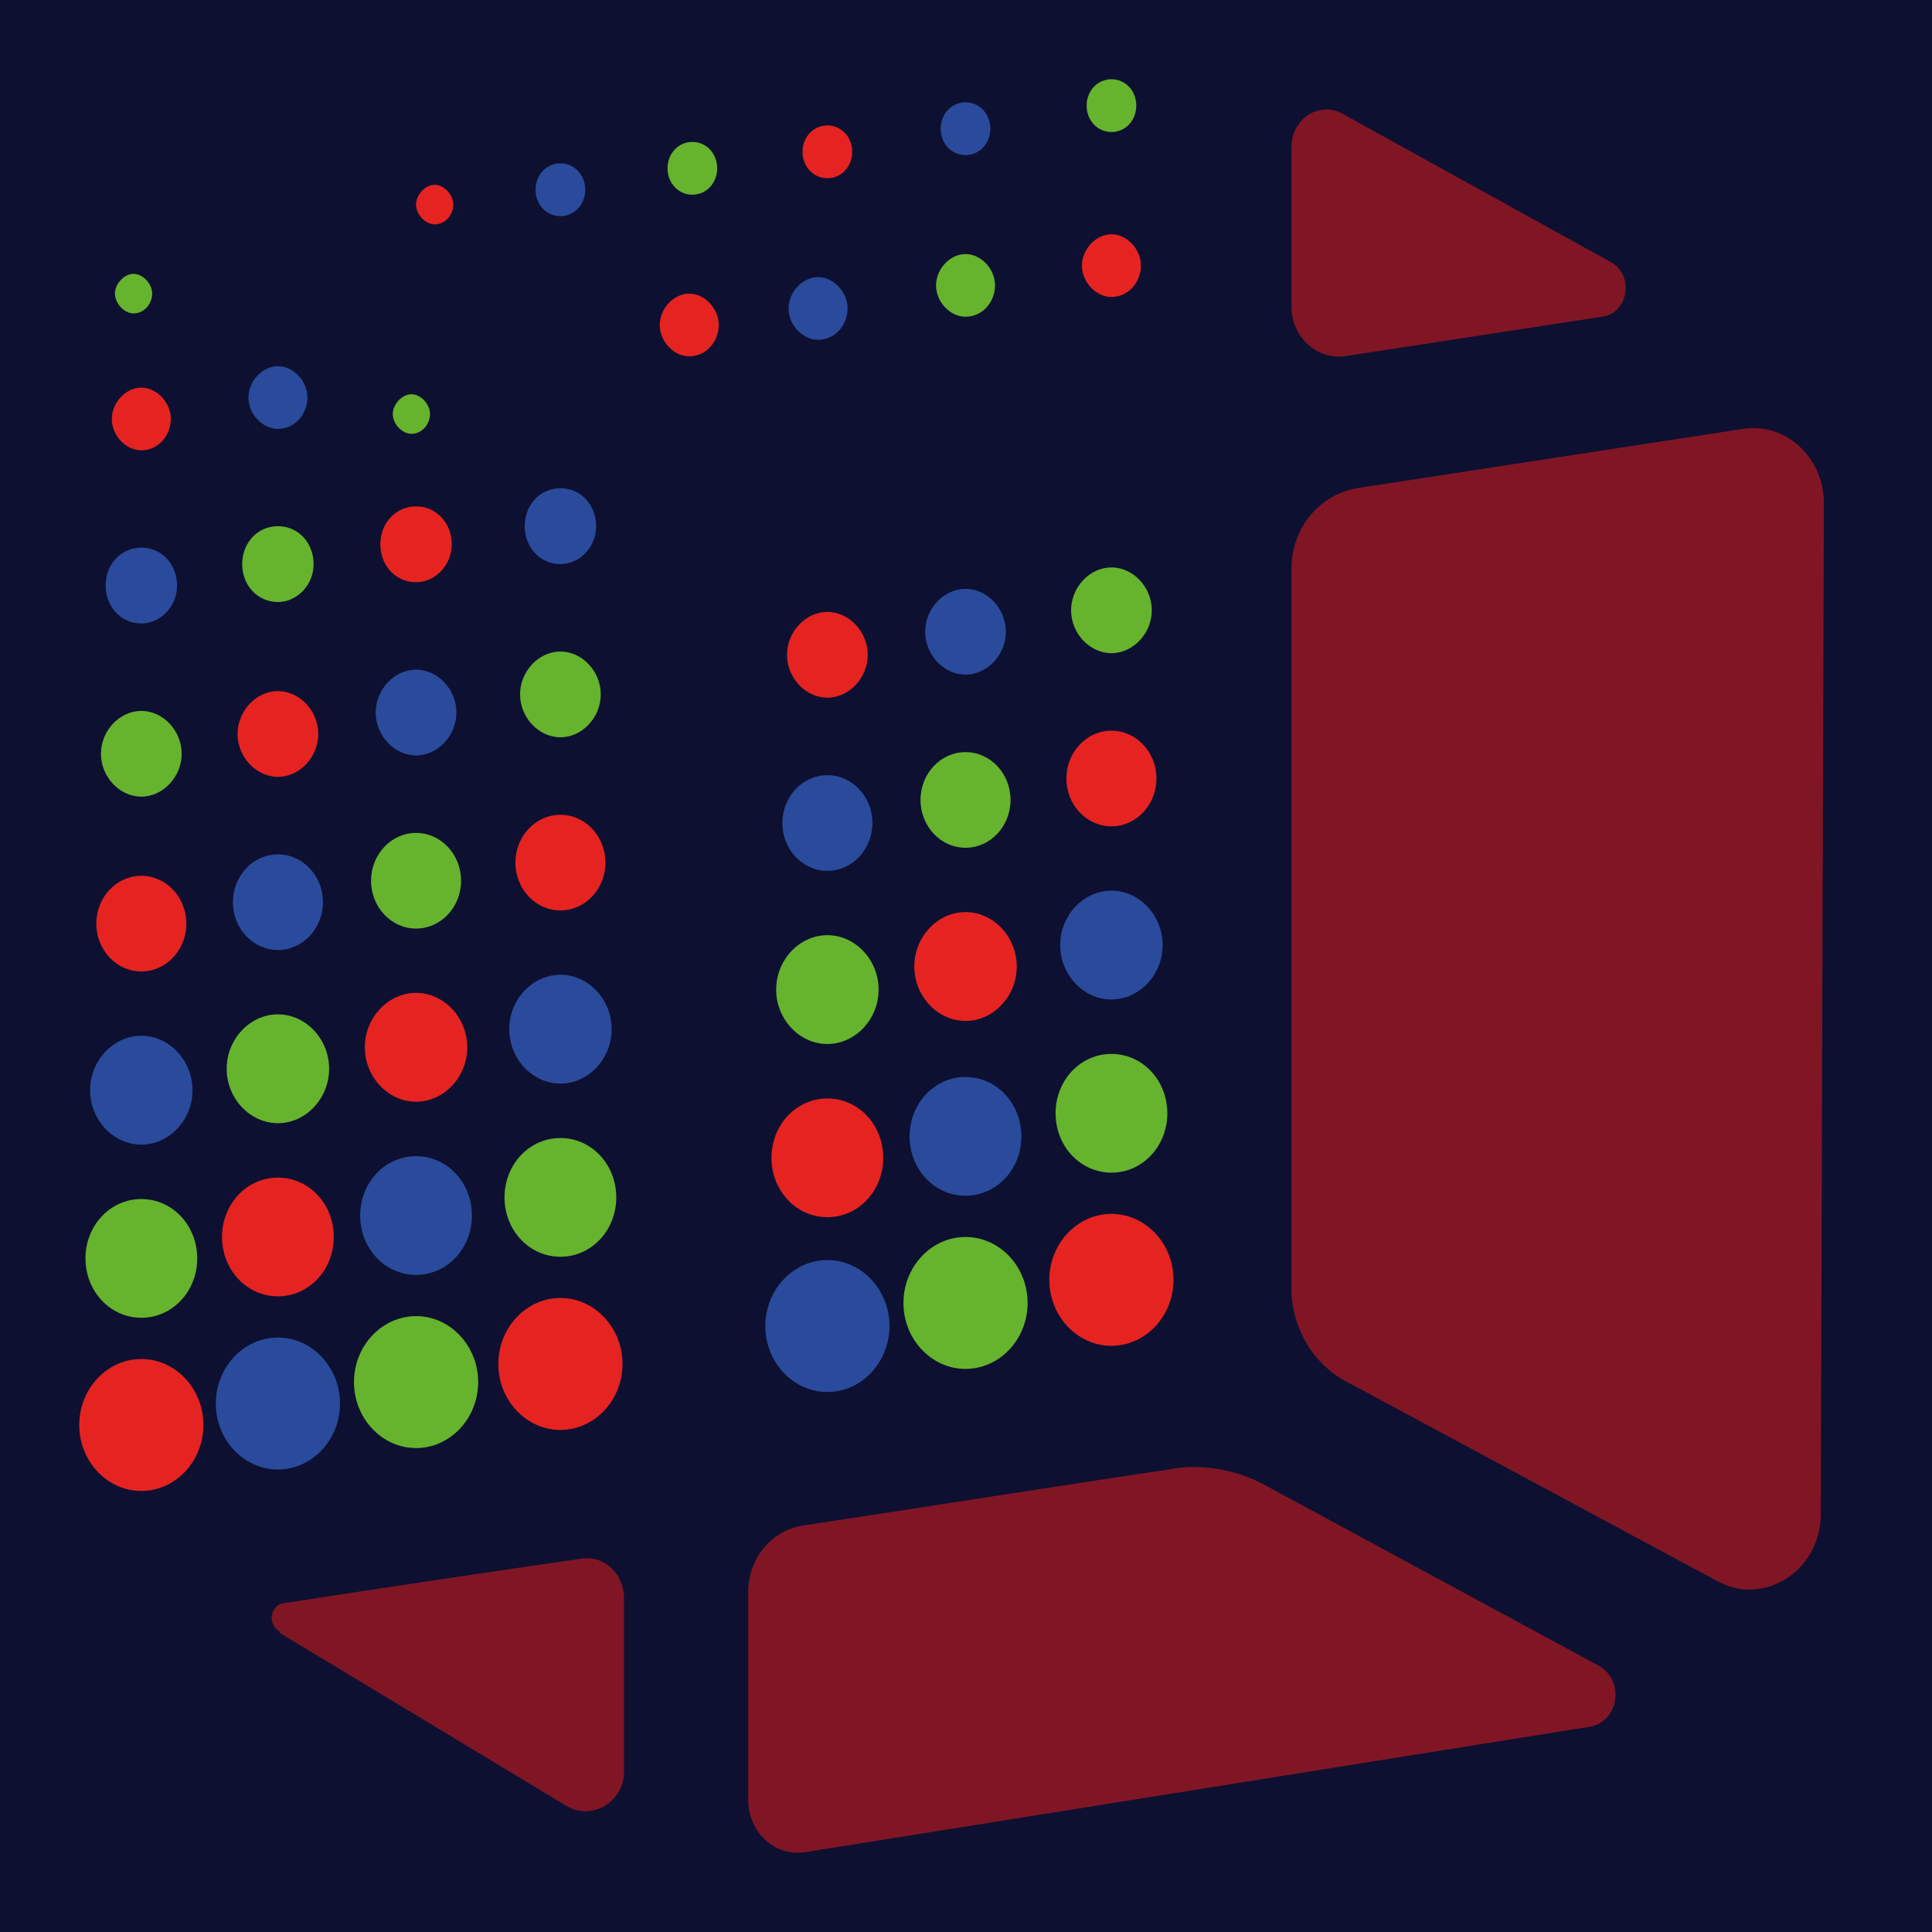 <svg xmlns="http://www.w3.org/2000/svg" version="1.1" xmlns:xlink="http://www.w3.org/1999/xlink" xmlns:svgjs="http://svgjs.dev/svgjs" width="512" height="512"><svg width="512" height="512" viewBox="0 0 512 512" fill="none" xmlns="http://www.w3.org/2000/svg">
<rect width="512" height="512" fill="#0D1031"></rect>
<g clip-path="url(#clip0_3_3)">
<path d="M74.058 432.707L150.157 478.598C156.738 482.531 165.377 477.723 165.377 469.419V423.529C165.377 417.41 160.441 412.165 154.27 413.04C135.76 415.662 97.916 421.344 75.292 424.84C71.59 425.277 70.768 430.522 74.058 432.27V432.707Z" fill="#801624"></path>
<path d="M356.239 94.427L424.522 83.938C431.515 83.064 433.16 73.012 426.99 69.515L355.827 30.181C349.657 26.684 342.253 31.492 342.253 38.922V81.316C342.253 89.183 348.834 95.301 356.239 94.427Z" fill="#801624"></path>
<path d="M359.532 129.388C349.66 131.136 342.256 139.877 342.256 150.803V340.484C341.844 350.973 347.603 361.025 356.242 365.833L455.375 419.154C467.716 425.709 482.523 416.094 482.523 401.234L483.346 133.321C483.346 121.084 473.063 111.906 461.957 113.654L359.532 129.388Z" fill="#801624"></path>
<path d="M309.759 389.437C288.78 392.497 252.994 398.178 212.682 404.297C204.455 405.608 198.285 413.038 198.285 421.779V476.847C198.285 485.588 205.278 492.145 213.505 490.834L421.233 457.617C429.048 456.306 430.693 445.38 423.701 441.446L335.673 393.808C327.858 389.437 318.398 387.689 309.759 389.437Z" fill="#801624"></path>
<path d="M37.454 395.116C46.503 395.116 53.907 387.249 53.907 377.634C53.907 368.02 46.503 360.152 37.454 360.152C28.404 360.152 21 368.02 21 377.634C21 387.249 28.404 395.116 37.454 395.116Z" fill="#E52421"></path>
<path d="M37.46 349.223C45.687 349.223 52.268 342.231 52.268 333.49C52.268 324.749 45.687 317.756 37.46 317.756C29.233 317.756 22.651 324.749 22.651 333.49C22.651 342.231 29.233 349.223 37.46 349.223Z" fill="#66B32E"></path>
<path d="M37.45 303.336C44.854 303.336 51.024 296.78 51.024 288.914C51.024 281.047 44.854 274.491 37.45 274.491C30.046 274.491 23.875 281.047 23.875 288.914C23.875 296.78 30.046 303.336 37.45 303.336Z" fill="#2A4B9B"></path>
<path d="M37.451 257.448C44.033 257.448 49.38 251.767 49.38 244.774C49.38 237.781 44.033 232.099 37.451 232.099C30.87 232.099 25.522 237.781 25.522 244.774C25.522 251.767 30.87 257.448 37.451 257.448Z" fill="#E52421"></path>
<path d="M37.45 211.119C43.209 211.119 48.145 205.874 48.145 199.756C48.145 193.637 43.209 188.391 37.45 188.391C31.692 188.391 26.755 193.637 26.755 199.756C26.755 205.874 31.692 211.119 37.45 211.119Z" fill="#66B32E"></path>
<path d="M37.458 165.226C42.394 165.226 46.919 160.855 46.919 155.174C46.919 149.492 42.806 145.122 37.458 145.122C32.111 145.122 27.997 149.492 27.997 155.174C27.997 160.855 32.111 165.226 37.458 165.226Z" fill="#2A4B9B"></path>
<path d="M37.451 119.337C41.975 119.337 45.266 115.404 45.266 111.033C45.266 106.663 41.564 102.729 37.451 102.729C33.337 102.729 29.635 106.663 29.635 111.033C29.635 115.404 33.337 119.337 37.451 119.337Z" fill="#E52421"></path>
<path d="M294.539 356.656C303.589 356.656 310.993 348.79 310.993 339.174C310.993 329.559 303.589 321.692 294.539 321.692C285.489 321.692 278.085 329.559 278.085 339.174C278.085 348.79 285.489 356.656 294.539 356.656Z" fill="#E52421"></path>
<path d="M294.545 310.766C302.772 310.766 309.353 303.774 309.353 295.033C309.353 286.292 302.772 279.298 294.545 279.298C286.318 279.298 279.737 286.292 279.737 295.033C279.737 303.774 286.318 310.766 294.545 310.766Z" fill="#66B32E"></path>
<path d="M294.539 264.875C301.944 264.875 308.114 258.319 308.114 250.452C308.114 242.585 301.944 236.029 294.539 236.029C287.135 236.029 280.965 242.585 280.965 250.452C280.965 258.319 287.135 264.875 294.539 264.875Z" fill="#2A4B9B"></path>
<path d="M294.536 218.986C301.118 218.986 306.465 213.304 306.465 206.311C306.465 199.318 301.118 193.637 294.536 193.637C287.955 193.637 282.608 199.318 282.608 206.311C282.608 213.304 287.955 218.986 294.536 218.986Z" fill="#E52421"></path>
<path d="M294.545 173.098C300.303 173.098 305.239 167.853 305.239 161.735C305.239 155.616 300.303 150.371 294.545 150.371C288.786 150.371 283.85 155.616 283.85 161.735C283.85 167.853 288.786 173.098 294.545 173.098Z" fill="#66B32E"></path>
<path d="M294.541 78.694C299.065 78.694 302.356 74.761 302.356 70.39C302.356 66.02 298.654 62.086 294.541 62.086C290.427 62.086 286.725 66.02 286.725 70.39C286.725 74.761 290.427 78.694 294.541 78.694Z" fill="#E52421"></path>
<path d="M294.548 34.986C298.25 34.986 301.13 31.926 301.13 27.993C301.13 24.059 298.25 21 294.548 21C290.846 21 287.967 24.059 287.967 27.993C287.967 31.926 290.846 34.986 294.548 34.986Z" fill="#66B32E"></path>
<path d="M219.265 368.895C228.315 368.895 235.719 361.027 235.719 351.413C235.719 341.798 228.315 333.931 219.265 333.931C210.216 333.931 202.812 341.798 202.812 351.413C202.812 361.027 210.216 368.895 219.265 368.895Z" fill="#2A4B9B"></path>
<path d="M219.258 322.57C227.485 322.57 234.067 315.576 234.067 306.835C234.067 298.094 227.485 291.101 219.258 291.101C211.031 291.101 204.449 298.094 204.449 306.835C204.449 315.576 211.031 322.57 219.258 322.57Z" fill="#E52421"></path>
<path d="M219.266 276.674C226.67 276.674 232.84 270.119 232.84 262.252C232.84 254.385 226.67 247.829 219.266 247.829C211.861 247.829 205.692 254.385 205.692 262.252C205.692 270.119 211.861 276.674 219.266 276.674Z" fill="#66B32E"></path>
<path d="M219.264 230.786C225.844 230.786 231.192 225.103 231.192 218.111C231.192 211.118 225.844 205.437 219.264 205.437C212.682 205.437 207.334 211.118 207.334 218.111C207.334 225.103 212.682 230.786 219.264 230.786Z" fill="#2A4B9B"></path>
<path d="M219.262 184.894C225.021 184.894 229.957 179.649 229.957 173.531C229.957 167.412 225.021 162.167 219.262 162.167C213.504 162.167 208.567 167.412 208.567 173.531C208.567 179.649 213.504 184.894 219.262 184.894Z" fill="#E52421"></path>
<path d="M216.801 90.054C221.326 90.054 224.617 86.121 224.617 81.75C224.617 77.38 220.915 73.446 216.801 73.446C212.688 73.446 208.985 77.38 208.985 81.75C208.985 86.121 212.688 90.054 216.801 90.054Z" fill="#2A4B9B"></path>
<path d="M219.262 47.225C222.964 47.225 225.843 44.166 225.843 40.232C225.843 36.299 222.964 33.24 219.262 33.24C215.56 33.24 212.68 36.299 212.68 40.232C212.68 44.166 215.56 47.225 219.262 47.225Z" fill="#E52421"></path>
<path d="M182.656 94.425C187.181 94.425 190.472 90.492 190.472 86.121C190.472 81.751 186.77 77.817 182.656 77.817C178.543 77.817 174.841 81.751 174.841 86.121C174.841 90.492 178.543 94.425 182.656 94.425Z" fill="#E52421"></path>
<path d="M183.484 51.596C187.186 51.596 190.065 48.537 190.065 44.604C190.065 40.67 187.186 37.611 183.484 37.611C179.781 37.611 176.902 40.67 176.902 44.604C176.902 48.537 179.781 51.596 183.484 51.596Z" fill="#66B32E"></path>
<path d="M255.877 362.775C264.925 362.775 272.33 354.908 272.33 345.293C272.33 335.678 264.925 327.811 255.877 327.811C246.827 327.811 239.423 335.678 239.423 345.293C239.423 354.908 246.827 362.775 255.877 362.775Z" fill="#66B32E"></path>
<path d="M255.869 316.884C264.096 316.884 270.677 309.89 270.677 301.149C270.677 292.408 264.096 285.416 255.869 285.416C247.642 285.416 241.06 292.408 241.06 301.149C241.06 309.89 247.642 316.884 255.869 316.884Z" fill="#2A4B9B"></path>
<path d="M255.877 270.559C263.281 270.559 269.451 264.004 269.451 256.137C269.451 248.27 263.281 241.714 255.877 241.714C248.473 241.714 242.303 248.27 242.303 256.137C242.303 264.004 248.473 270.559 255.877 270.559Z" fill="#E52421"></path>
<path d="M255.874 224.666C262.456 224.666 267.803 218.984 267.803 211.991C267.803 204.998 262.456 199.317 255.874 199.317C249.292 199.317 243.945 204.998 243.945 211.991C243.945 218.984 249.292 224.666 255.874 224.666Z" fill="#66B32E"></path>
<path d="M255.873 178.778C261.632 178.778 266.568 173.534 266.568 167.415C266.568 161.296 261.632 156.052 255.873 156.052C250.114 156.052 245.178 161.296 245.178 167.415C245.178 173.534 250.114 178.778 255.873 178.778Z" fill="#2A4B9B"></path>
<path d="M255.877 83.937C260.402 83.937 263.693 80.003 263.693 75.633C263.693 71.262 259.991 67.329 255.877 67.329C251.764 67.329 248.063 71.262 248.063 75.633C248.063 80.003 251.764 83.937 255.877 83.937Z" fill="#66B32E"></path>
<path d="M255.872 41.103C259.574 41.103 262.454 38.044 262.454 34.11C262.454 30.177 259.574 27.117 255.872 27.117C252.17 27.117 249.291 30.177 249.291 34.11C249.291 38.044 252.17 41.103 255.872 41.103Z" fill="#2A4B9B"></path>
<path d="M148.515 378.944C157.564 378.944 164.968 371.078 164.968 361.462C164.968 351.848 157.564 343.98 148.515 343.98C139.465 343.98 132.061 351.848 132.061 361.462C132.061 371.078 139.465 378.944 148.515 378.944Z" fill="#E52421"></path>
<path d="M148.512 333.056C156.739 333.056 163.32 326.063 163.32 317.322C163.32 308.581 156.739 301.589 148.512 301.589C140.285 301.589 133.703 308.581 133.703 317.322C133.703 326.063 140.285 333.056 148.512 333.056Z" fill="#66B32E"></path>
<path d="M148.519 287.164C155.923 287.164 162.094 280.608 162.094 272.742C162.094 264.874 155.923 258.319 148.519 258.319C141.115 258.319 134.946 264.874 134.946 272.742C134.946 280.608 141.115 287.164 148.519 287.164Z" fill="#2A4B9B"></path>
<path d="M148.517 241.274C155.098 241.274 160.445 235.592 160.445 228.599C160.445 221.607 155.098 215.925 148.517 215.925C141.935 215.925 136.588 221.607 136.588 228.599C136.588 235.592 141.935 241.274 148.517 241.274Z" fill="#E52421"></path>
<path d="M148.516 195.388C154.274 195.388 159.21 190.143 159.21 184.024C159.21 177.906 154.274 172.661 148.516 172.661C142.757 172.661 137.821 177.906 137.821 184.024C137.821 190.143 142.757 195.388 148.516 195.388Z" fill="#66B32E"></path>
<path d="M148.523 149.494C153.46 149.494 157.985 145.123 157.985 139.442C157.985 133.76 153.871 129.39 148.523 129.39C143.176 129.39 139.062 133.76 139.062 139.442C139.062 145.123 143.176 149.494 148.523 149.494Z" fill="#2A4B9B"></path>
<path d="M148.515 57.276C152.217 57.276 155.097 54.217 155.097 50.283C155.097 46.35 152.217 43.291 148.515 43.291C144.813 43.291 141.934 46.35 141.934 50.283C141.934 54.217 144.813 57.276 148.515 57.276Z" fill="#2A4B9B"></path>
<path d="M110.266 383.753C119.316 383.753 126.72 375.886 126.72 366.271C126.72 356.655 119.316 348.789 110.266 348.789C101.216 348.789 93.812 356.655 93.812 366.271C93.812 375.886 101.216 383.753 110.266 383.753Z" fill="#66B32E"></path>
<path d="M110.258 337.861C118.485 337.861 125.066 330.869 125.066 322.128C125.066 313.387 118.485 306.394 110.258 306.394C102.032 306.394 95.45 313.387 95.45 322.128C95.45 330.869 102.032 337.861 110.258 337.861Z" fill="#2A4B9B"></path>
<path d="M110.257 291.972C117.661 291.972 123.831 285.416 123.831 277.549C123.831 269.682 117.661 263.126 110.257 263.126C102.853 263.126 96.683 269.682 96.683 277.549C96.683 285.416 102.853 291.972 110.257 291.972Z" fill="#E52421"></path>
<path d="M110.263 246.082C116.845 246.082 122.192 240.401 122.192 233.408C122.192 226.415 116.845 220.733 110.263 220.733C103.682 220.733 98.334 226.415 98.334 233.408C98.334 240.401 103.682 246.082 110.263 246.082Z" fill="#66B32E"></path>
<path d="M110.262 200.191C116.021 200.191 120.957 194.947 120.957 188.828C120.957 182.709 116.021 177.465 110.262 177.465C104.503 177.465 99.567 182.709 99.567 188.828C99.567 194.947 104.503 200.191 110.262 200.191Z" fill="#2A4B9B"></path>
<path d="M110.257 154.303C115.193 154.303 119.718 149.932 119.718 144.251C119.718 138.569 115.605 134.199 110.257 134.199C104.909 134.199 100.796 138.569 100.796 144.251C100.796 149.932 104.909 154.303 110.257 154.303Z" fill="#E52421"></path>
<path d="M73.646 389.433C82.695 389.433 90.1 381.566 90.1 371.951C90.1 362.336 82.695 354.469 73.646 354.469C64.597 354.469 57.192 362.336 57.192 371.951C57.192 381.566 64.597 389.433 73.646 389.433Z" fill="#2A4B9B"></path>
<path d="M73.648 343.544C81.874 343.544 88.456 336.551 88.456 327.81C88.456 319.069 81.874 312.076 73.648 312.076C65.421 312.076 58.839 319.069 58.839 327.81C58.839 336.551 65.421 343.544 73.648 343.544Z" fill="#E52421"></path>
<path d="M73.647 297.658C81.051 297.658 87.221 291.102 87.221 283.235C87.221 275.368 81.051 268.812 73.647 268.812C66.242 268.812 60.072 275.368 60.072 283.235C60.072 291.102 66.242 297.658 73.647 297.658Z" fill="#66B32E"></path>
<path d="M73.653 251.764C80.234 251.764 85.582 246.082 85.582 239.089C85.582 232.097 80.234 226.414 73.653 226.414C67.071 226.414 61.724 232.097 61.724 239.089C61.724 246.082 67.071 251.764 73.653 251.764Z" fill="#2A4B9B"></path>
<path d="M73.651 205.874C79.41 205.874 84.346 200.629 84.346 194.51C84.346 188.391 79.41 183.147 73.651 183.147C67.893 183.147 62.956 188.391 62.956 194.51C62.956 200.629 67.893 205.874 73.651 205.874Z" fill="#E52421"></path>
<path d="M73.646 159.546C78.582 159.546 83.107 155.176 83.107 149.494C83.107 143.812 78.993 139.442 73.646 139.442C68.299 139.442 64.185 143.812 64.185 149.494C64.185 155.176 68.299 159.546 73.646 159.546Z" fill="#66B32E"></path>
<path d="M73.656 113.654C78.181 113.654 81.472 109.72 81.472 105.35C81.472 100.979 77.77 97.046 73.656 97.046C69.543 97.046 65.841 100.979 65.841 105.35C65.841 109.72 69.543 113.654 73.656 113.654Z" fill="#2A4B9B"></path>
<path d="M35.395 83.061C38.274 83.061 40.331 80.438 40.331 77.816C40.331 75.194 37.863 72.571 35.395 72.571C32.927 72.571 30.459 75.194 30.459 77.816C30.459 80.438 32.927 83.061 35.395 83.061Z" fill="#66B32E"></path>
<path d="M115.195 59.46C118.074 59.46 120.131 56.837 120.131 54.215C120.131 51.593 117.663 48.971 115.195 48.971C112.727 48.971 110.259 51.593 110.259 54.215C110.259 56.837 112.727 59.46 115.195 59.46Z" fill="#E52421"></path>
<path d="M109.026 114.967C111.905 114.967 113.962 112.345 113.962 109.722C113.962 107.1 111.494 104.478 109.026 104.478C106.558 104.478 104.09 107.1 104.09 109.722C104.09 112.345 106.558 114.967 109.026 114.967Z" fill="#66B32E"></path>
</g>
<defs>
<clipPath id="SvgjsClipPath1113">
<rect width="470" height="470" fill="white" transform="translate(21 21)"></rect>
</clipPath>
</defs>
</svg><style>@media (prefers-color-scheme: light) { :root { filter: none; } }
@media (prefers-color-scheme: dark) { :root { filter: none; } }
</style></svg>